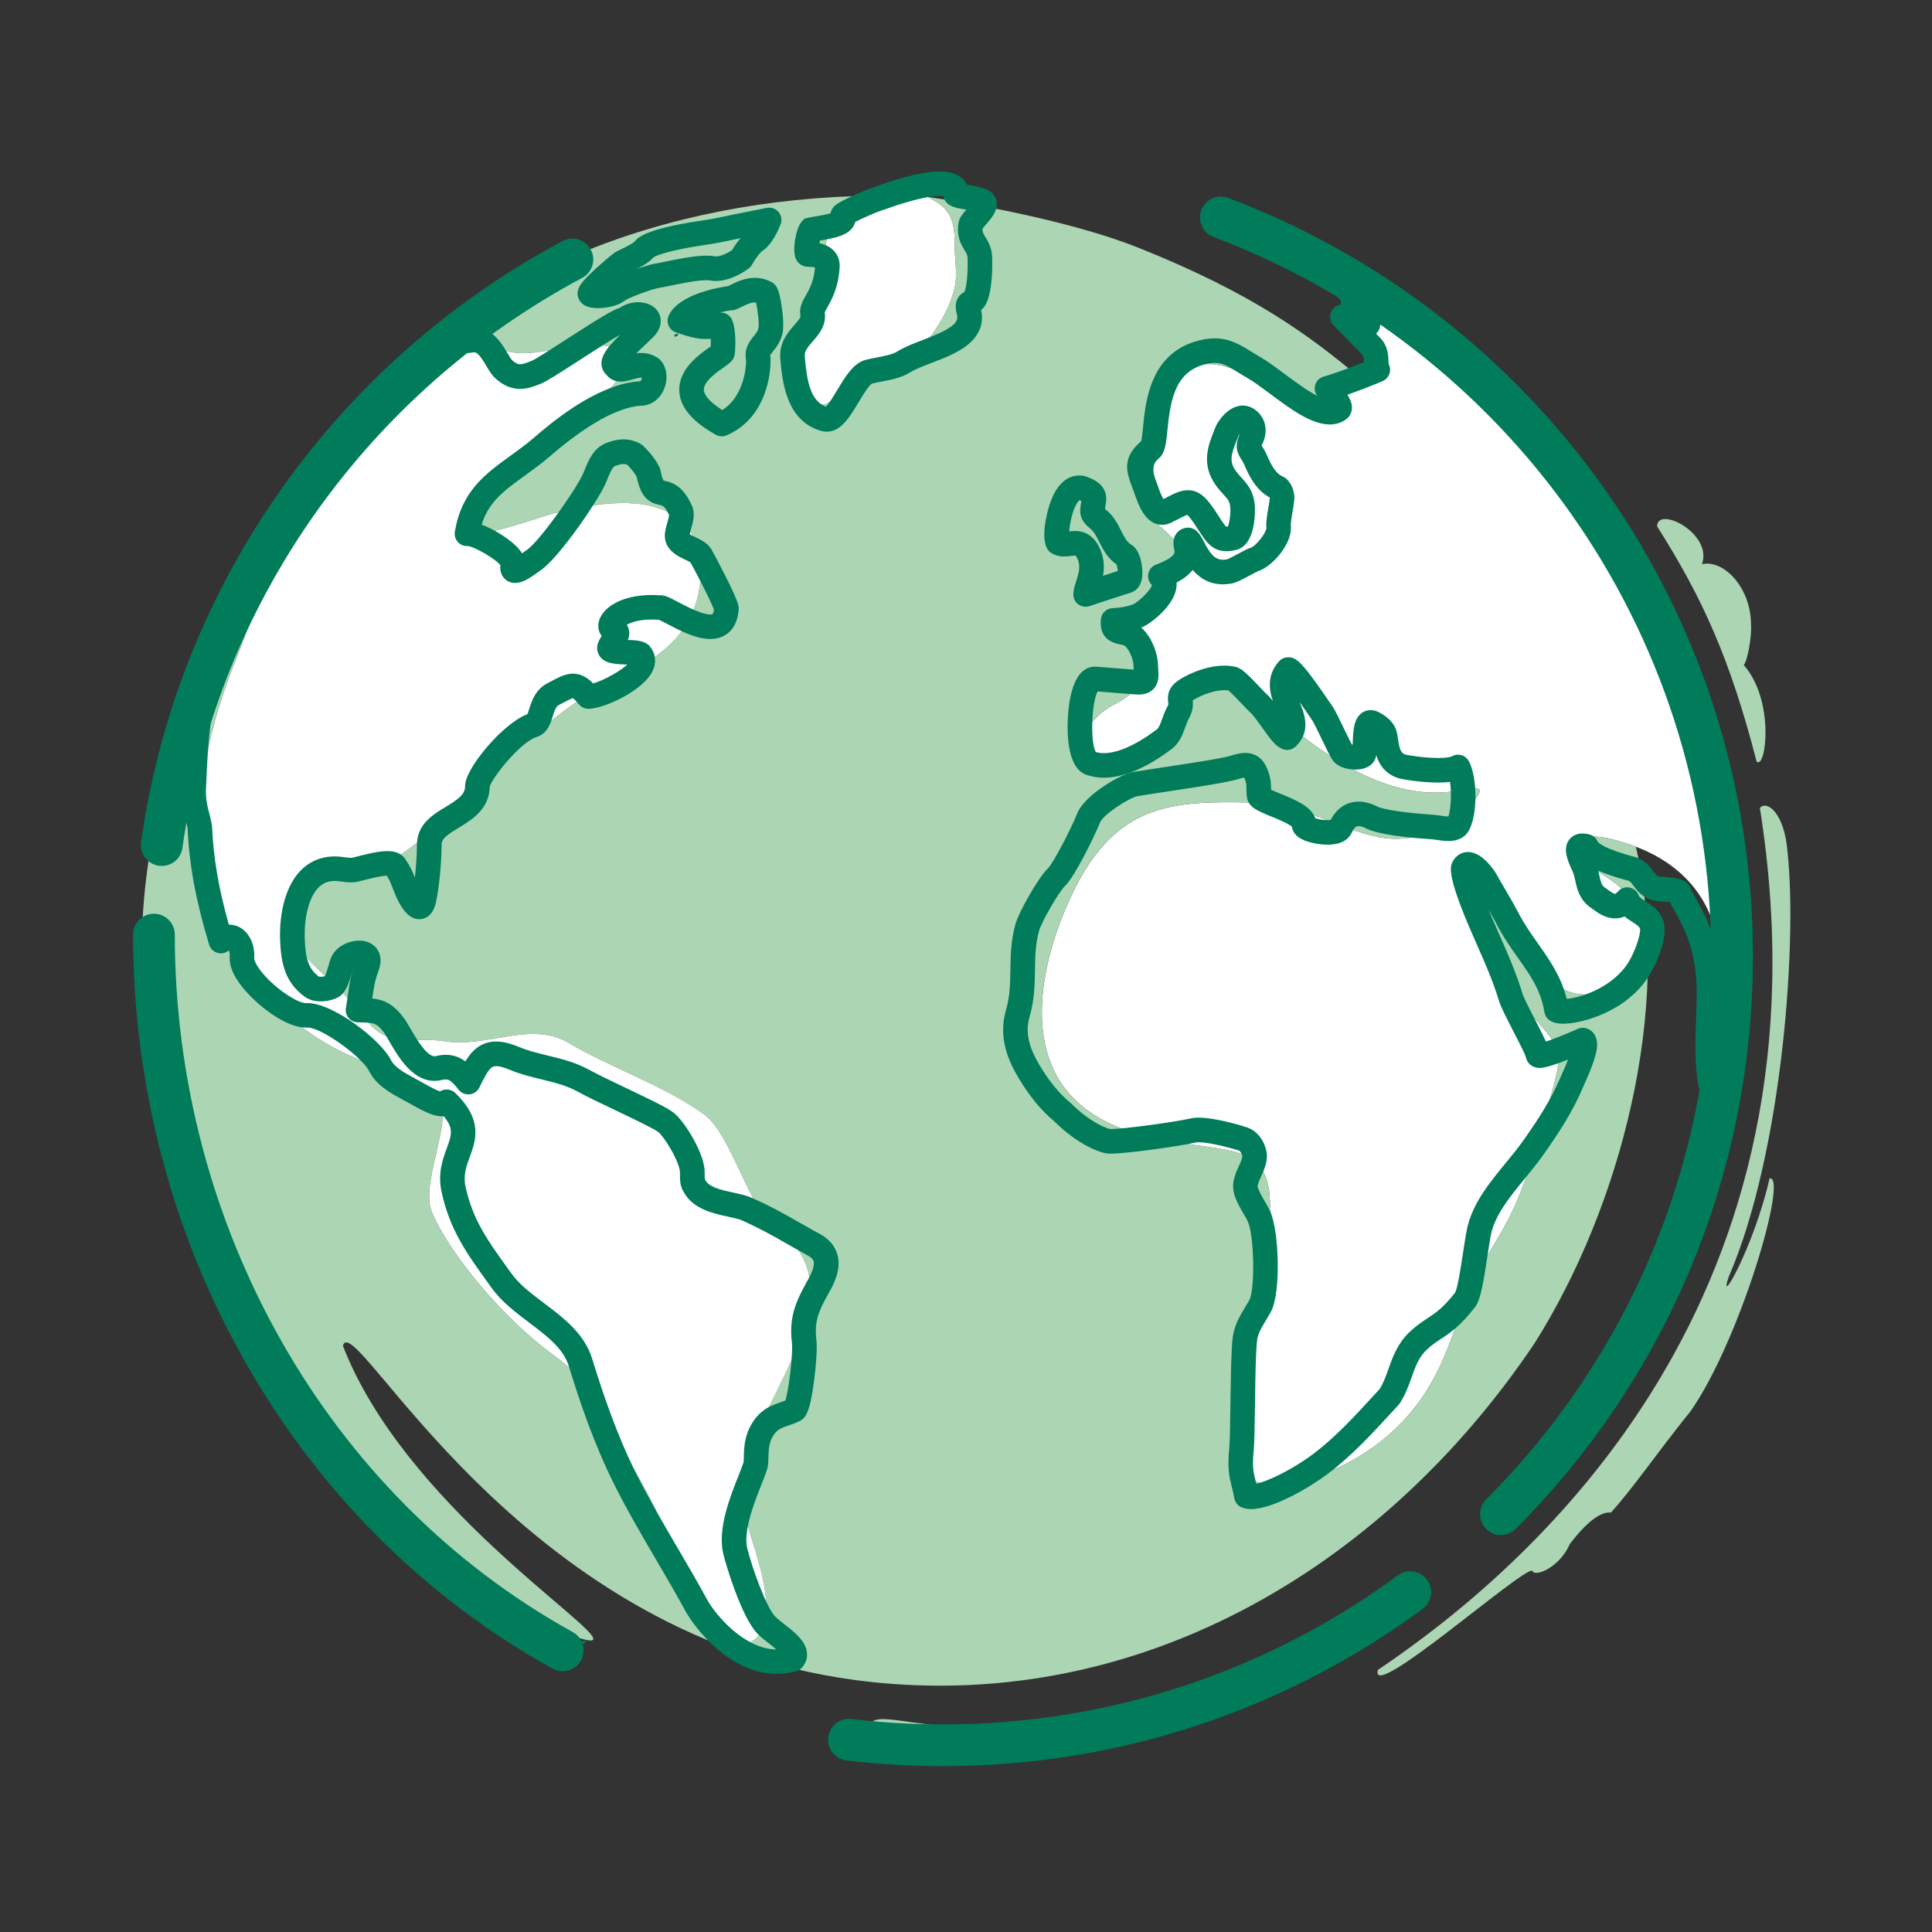 <?xml version="1.0" encoding="UTF-8"?>
<svg xmlns="http://www.w3.org/2000/svg" id="icon-weltkugel2" width="500" height="500" viewBox="0 0 500 500">
  <rect x="0" y="0" width="500" height="500" fill="#333333" stroke="none"/>
  <defs>
    <style>.cls-1{stroke-width:.54px;}.cls-1,.cls-2{fill:#007c5b;}.cls-1,.cls-2,.cls-3{stroke:#007c5b;stroke-miterlimit:10;}.cls-2{stroke-width:2.16px;}.cls-3{fill:none;stroke-linecap:round;stroke-width:10.8px;}.cls-4{fill:#fff;}.cls-5{fill:#acd5b3;}</style>
  </defs>
  <path class="cls-4" d="M95.546,105.555c.975-.918,2.003-1.871,3.102-2.873-1.04.899-2.052,1.812-2.981,2.716-.041.051-.081.105-.121.159v-.003Z"></path>
  <path class="cls-4" d="M98.645,102.682s.013-.011.019-.016l.011-.011s-.019.019-.03.027h0Z"></path>
  <path class="cls-4" d="M225.057,53.774s-.78.751-2.614,1.601c-1.355.629-2.881,1.01-4.109,1.874-.953.672-2.63,2.659-3.874,2.508-2.273,9.048-2.201,18.482-5.133,27.402-1.326,4.026-2.867,7.69-1.742,11.983.961,3.664,3.413,7.385,7.374,4.752,2.327-1.547,4.234-3.729,6.396-5.495,2.441-1.995,5.095-3.65,7.992-4.898,4.501-1.939,8.983-2.9,11.988-7.093,2.438-3.399,4.774-7.746,5.716-11.848.818-3.548.013-7.29.032-10.886.03-5.068-.424-9.072-5.306-11.756-.624-.343-1.202-.667-1.747-.972-3.108-.159-6.218-.257-9.331-.286-.008.005-.013.008-.022.013-.877.192-5.265,2.182-5.616,3.1h-.005Z"></path>
  <path class="cls-4" d="M341.373,104.893c-2.336-.059-4.463-1.369-6.483-2.403-3.542-1.817-7.511-2.676-10.943-4.712-11.159-6.612-18.052-2.017-18.052-2.017-8.076,7.114-11.977,19.772-11.397,30.324.302,5.459,3.075,7.814,6.85,11.186,1.399,1.25,2.681,2.63,3.98,3.98.864.899,2.541,2.184,2.511,3.583-.027,1.237-1.415,2.317-2.155,3.167-1.085,1.247-1.963,2.641-3.016,3.904-2.03,2.435-4.695,3.626-6.304,6.542-1.331,2.408-3.035,4.406-1.96,7.139,1.156,2.946,5.2,8.659,2.074,11.497-1.002.91-2.422,1.453-3.526,2.241-1.315.94-2.53,1.955-3.985,2.673-2.776,1.369-4.628,2.824-6.634,5.252-.745.899-1.542,1.763-1.404,2.994.124,1.112.95,2.025,1.031,3.197.062.923-.394,1.844.386,2.53,1.517,1.337,6.124.389,7.841.197,9.561-1.075,13.379-13.173,21.195-18.471,2.905-1.968,16.64,5.1,18.571,6.834,32.975,29.624,49.189,18.149,52.55,19.575,2.298.972-5.913,7.876-7.447,10.014-1.439,2.006-4.004,2.047-6.24,2.26-2.865.275-5.737.824-8.624.678-5.1-.259-10.022-2.263-14.739-4.058-6.464-2.46-12.941-4.836-19.497-7.036-.829.886-1.32,1.814-2.441,2.249-.043-.178-.084-.359-.124-.537-9.048-.108-18.652-.4-27.138,3.248-8.17,3.513-13.738,10.571-17.707,18.309-8.03,15.657-14.809,40.43-.896,54.837,6.664,6.901,16.289,9.769,25.48,11.364,4.082.707,8.211,1.126,12.299,1.82,3.1.526,6.518,1.156,9.067,3.132,5.43,4.217,4.193,13.289,3.712,19.229-.856,10.646-2.387,21.257-3.726,31.852-.977,7.717-2.325,15.449-2.935,23.204-.286,3.615-.254,7.563,3.772,8.878,5.667,1.847,12.911-.475,18.166-2.546,8.508-3.356,16.181-8.869,21.994-15.93,5.079-6.169,8.351-13.333,10.908-20.844,1.828-5.378,3.613-10.657,6.431-15.617,3.013-5.311,6.377-10.379,8.942-15.935,2.954-6.407,4.992-13.157,6.904-19.934,1.455-5.157,3.245-10.325,4.328-15.576.815-3.956-.113-6.858-2.668-9.955-4.239-5.135-9.139-9.574-12.89-15.131-4.058-6.013-7.401-13.281-7.236-20.685.054-2.457,1.388-9.688,5.254-6.48,1.758,1.458,2.714,4.037,3.564,6.072,1.49,3.575,2.692,7.263,4.226,10.822,2.8,6.51,7.071,13.8,14.607,15.32,6.723,1.358,13.689-2.67,16.535-8.78,2.897-6.223.71-12.955-3.945-17.628-1.895-1.903-4.099-3.407-6.342-4.863-.896-.581-3.224-1.607-3.175-2.946.049-1.318-2.77-4.782-1.874-5.403,2.905-2.011,7.717-.489,11.111.529,1.121.335,2.184.699,3.205,1.085,1.593.605,3.067,1.269,4.431,1.979,13.284,6.92,15.984,18.182,16.435,21.686-.003-.265-.005-.575,0-.948.535-32.478-13.756-80.147-38.092-115.328-22.073-31.909-37.444-39.212-44.237-42.73-8.686-4.498-7.025,7.231-8.616,12.164-.235.726-.564,1.439-.959,2.133-2.176,3.821-6.574,6.928-10.943,6.815l-.011-0Z"></path>
  <path class="cls-5" d="M221.193,434.782c71.55,9.499,136.164-27.95,175.946-87.137,22.21-35.2,35.834-86.646,26.217-128.525-1.018-.386-2.084-.751-3.205-1.085-3.394-1.015-8.205-2.541-11.111-.529-.896.621,1.925,4.085,1.874,5.403-.049,1.337,2.279,2.365,3.175,2.946,2.244,1.455,4.447,2.959,6.342,4.863,4.655,4.674,6.844,11.405,3.945,17.628-2.846,6.11-9.814,10.136-16.535,8.78-7.536-1.52-11.807-8.813-14.607-15.32-1.531-3.559-2.732-7.247-4.226-10.822-.851-2.036-1.806-4.614-3.564-6.072-3.866-3.21-5.203,4.023-5.254,6.48-.167,7.406,3.178,14.674,7.236,20.685,3.75,5.557,8.651,9.995,12.89,15.131,2.554,3.094,3.483,5.997,2.668,9.955-1.083,5.252-2.873,10.419-4.328,15.576-1.909,6.777-3.947,13.527-6.904,19.934-2.565,5.559-5.929,10.624-8.942,15.935-2.816,4.96-4.604,10.241-6.431,15.617-2.554,7.511-5.829,14.674-10.908,20.844-5.816,7.063-13.489,12.574-21.994,15.93-5.254,2.071-12.498,4.393-18.166,2.546-4.026-1.315-4.058-5.262-3.772-8.878.61-7.754,1.958-15.49,2.935-23.204,1.342-10.595,2.87-21.206,3.726-31.852.481-5.94,1.72-15.012-3.712-19.229-2.549-1.979-5.967-2.606-9.067-3.132-4.085-.694-8.213-1.112-12.299-1.82-9.191-1.593-18.816-4.463-25.48-11.364-13.913-14.407-7.133-39.18.896-54.837,3.969-7.741,9.536-14.796,17.707-18.309,8.483-3.648,18.09-3.356,27.138-3.248.041.178.081.359.124.537,1.121-.432,1.612-1.363,2.441-2.249,6.558,2.198,13.033,4.574,19.497,7.036,4.714,1.796,9.636,3.799,14.739,4.058,2.889.146,5.759-.402,8.624-.678,2.236-.213,4.798-.254,6.24-2.26,1.536-2.138,9.744-9.042,7.447-10.014-3.361-1.426-19.575,10.052-52.55-19.575-1.931-1.733-15.665-8.802-18.571-6.834-7.814,5.297-11.632,17.396-21.195,18.471-1.717.192-6.323,1.139-7.841-.197-.78-.686-.324-1.607-.386-2.53-.081-1.172-.907-2.084-1.031-3.197-.138-1.231.656-2.095,1.404-2.994,2.009-2.425,3.858-3.88,6.634-5.252,1.458-.718,2.67-1.736,3.985-2.673,1.104-.791,2.524-1.334,3.526-2.241,3.127-2.838-.915-8.554-2.074-11.497-1.075-2.732.629-4.733,1.96-7.139,1.612-2.916,4.274-4.107,6.304-6.542,1.053-1.266,1.931-2.657,3.016-3.904.74-.851,2.128-1.931,2.155-3.167.03-1.396-1.647-2.684-2.511-3.583-1.299-1.35-2.581-2.73-3.98-3.98-3.775-3.372-6.55-5.727-6.85-11.186-.581-10.552,3.324-23.209,11.397-30.324,0,0,6.893-4.595,18.052,2.017,3.432,2.033,7.401,2.894,10.943,4.712,2.02,1.034,4.147,2.344,6.483,2.403,4.371.113,8.77-2.994,10.943-6.815-13.168-11.075-27.953-22.121-57.842-34.023-15.336-6.107-38.264-10.708-54.448-13.108.548.302,1.123.629,1.747.972,4.884,2.681,5.335,6.688,5.306,11.756-.019,3.596.786,7.339-.032,10.886-.942,4.101-3.281,8.448-5.716,11.848-3.005,4.193-7.487,5.157-11.988,7.093-2.897,1.247-5.551,2.902-7.992,4.898-2.16,1.766-4.069,3.947-6.396,5.495-3.958,2.632-6.412-1.088-7.374-4.752-1.126-4.29.418-7.957,1.742-11.983,2.932-8.921,2.859-18.355,5.133-27.402,1.247.151,2.924-1.836,3.874-2.508,1.228-.864,2.754-1.245,4.109-1.874,1.833-.851,2.614-1.601,2.614-1.601.351-.918,4.739-2.908,5.616-3.1.008-.005.013-.008.022-.013-53.236-.524-106.431,17.906-135.03,54.737.929-.904,1.941-1.817,2.981-2.716.011-.008.019-.019.03-.027l-.011.011c2.692-2.327,5.562-4.555,7.641-6.277,2.768-2.292,13.54-6.229,16.921-6.267,9.652-.103,7.889,2.273,17.393.815,3.861-.591,20.512-4.644,20.785,2.546.148,3.942-4.733,8.502-7.109,11.084-4.539,4.936-9.542,9.447-14.542,13.905-1.871,1.666-21.176,16.243-19.47,19.159,1.609,2.746,20.415-4.182,22.915-4.757,9.342-2.149,21.622-4.849,30.561.124,6.458,3.594,8.24,10.921,7.441,17.828-1.669,14.448-12.05,20.228-23.9,26.071-19.907,9.812-35.273,31.647-53.501,44.199-8.151,5.613-20.339,2.371-26.905,9.914-4.158,4.779-3.901,9.191,0,14.013,4.236,5.243,9.642,9.52,14.202,14.483,2.495,2.716,5.014,7.093,8.589,8.505,4.417,1.744,10.465.675,15.139,1.436,11.337,1.841,22.469-5.354,32.3.435,11.227,6.612,24.376,10.886,34.968,18.43,7.303,5.203,11.791,25.221,19.219,30.197,15.822,10.603,5.621,29.403-.931,42.827-3.634,7.452-8.119,15.347-8.27,23.86-.127,7.268,3.059,14.064,4.747,21.003,1.172,4.814,3.208,13.913-1.245,17.82-4.841,4.25-10.573-3.642-12.874-7.101-5.562-8.375-9.045-18.014-13.438-27.011-4.258-8.713-9.553-16.656-14.826-24.762-6.064-9.318-3.013-8.44-11.977-15.034-11.991-8.818-25.955-25.256-30.683-36.329-3.661-8.57,8.078-27.875-.335-32.038-8.181-4.05-17.105-6.318-25.167-10.673-16.165-8.721-28.712-24.505-32.967-42.452-4.73-19.956.91-41.359,8.492-59.883,4.304-10.517,4.647-17.048,7.781-25.41-40.427,66.231-46.964,126.074-.913,215.414,25.901,42.822,83.346,68.515,84.807,65.591,1.671-3.343-48.878-35.092-64.754-76.035,2.713-10.444,44.472,74.801,132.432,86.478l.016.008Z"></path>
  <path class="cls-4" d="M201.307,318.509c-7.425-4.976-11.912-24.997-19.219-30.197-10.592-7.546-23.741-11.818-34.968-18.43-9.831-5.789-20.963,1.407-32.3-.435-4.674-.759-10.722.308-15.139-1.436-3.575-1.412-6.094-5.792-8.589-8.505-4.56-4.963-9.963-9.242-14.202-14.483-3.899-4.825-4.155-9.237,0-14.013,6.566-7.544,18.754-4.301,26.905-9.914,18.228-12.55,33.593-34.387,53.501-44.199,11.85-5.843,22.232-11.623,23.9-26.071.799-6.907-.986-14.234-7.441-17.828-8.94-4.973-21.219-2.273-30.561-.124-2.5.575-21.306,7.503-22.915,4.757-1.706-2.916,17.601-17.491,19.47-19.159,5-4.458,10.004-8.969,14.542-13.905,2.373-2.581,7.258-7.141,7.109-11.084-.273-7.19-16.924-3.137-20.785-2.546-9.507,1.458-7.741-.918-17.393-.815-3.38.038-14.151,3.974-16.921,6.267-2.079,1.723-4.949,3.953-7.641,6.277l-4.128,4.201c-.043.057-.089.113-.13.17-9.274,12.439-17.566,24.467-24.786,36.296-3.135,8.359-3.478,14.893-7.781,25.41-7.582,18.525-13.222,39.928-8.492,59.883,4.255,17.947,16.802,33.731,32.967,42.452,8.062,4.352,16.983,6.623,25.167,10.673,8.416,4.163-3.326,23.468.335,32.038,4.73,11.073,18.692,27.51,30.683,36.329,8.964,6.591,5.913,5.713,11.977,15.034,5.276,8.108,10.571,16.051,14.826,24.762,4.396,8.994,7.879,18.635,13.438,27.011,2.298,3.459,8.033,11.351,12.874,7.101,4.452-3.907,2.414-13.006,1.245-17.82-1.69-6.942-4.876-13.738-4.747-21.003.151-8.513,4.633-16.408,8.27-23.86,6.55-13.424,16.753-32.224.931-42.827l-.003-.005Z"></path>
  <path class="cls-5" d="M244.38,446.646c-10.249-.656-18.511-3.434-19.1-.192-1.528,11.264,47.374,6.882,54.883,1.758,5.719-3.637-8.408.189-35.783-1.566Z"></path>
  <path class="cls-5" d="M457.959,304.966c-4.074,17.861-13.473,34.101-10.603,25.556,14.051-32.292,18.125-88.849,14.99-112.35-1.253-8.459-5.327-10.967-6.893-9.086,20.053,126.584-57.496,195.205-98.855,223.09-2.403,8.772,37.13-26.32,39.949-25.693.626,1.879,7.206-.94,9.712-6.893,4.074-5.327,7.833-8.462,10.654-8.149,5.954-6.58,11.594-15.039,20.679-26.32,12.847-18.487,25.277-61.098,20.366-60.159l0.0.003Z"></path>
  <path class="cls-5" d="M451.276,172.115c.929-.959,2.136-7.258,1.879-10.654-.092-9.507-7.101-16.71-12.69-15.455,2.873-7.941-11.543-15.252-11.605-9.779,11.761,18.549,18.862,34.214,25.755,60.874,2.403,2.165,4.806-15.798-3.34-24.988v.003Z"></path>
  <path class="cls-4" d="M230.697,50.661c3.113.03,6.223.127,9.331.286-3.451-1.912-5.621-2.849-9.331-.286Z"></path>
  <path class="cls-4" d="M444.218,242.788c.022,1.536.17,1.323,0,0h0Z"></path>
  <path class="cls-4" d="M95.667,105.398c-.265.257-.518.513-.767.767.211-.2.429-.405.645-.608.041-.054.081-.105.121-.159h0Z"></path>
  <path class="cls-4" d="M94.539,106.867c.329-.44.67-.875,1.007-1.31-.216.203-.435.408-.645.608-.923.945-1.744,1.874-2.379,2.757l2.02-2.055h-.003Z"></path>
  <path class="cls-4" d="M94.539,106.867l-2.02,2.055c.634-.883,1.455-1.812,2.379-2.757-11.216,10.635-14.496,16.054-21.527,29.003-1.623,2.992-2.811,5.659-3.753,8.165,7.22-11.826,15.511-23.857,24.786-36.296.043-.057.089-.113.13-.17h.005Z"></path>
  <path class="cls-4" d="M98.675,102.655c-1.11,1.012-2.147,1.974-3.132,2.9-.338.435-.678.869-1.007,1.31l4.139-4.212v.003Z"></path>
  <path class="cls-1" d="M451.225,252.516c.005-.216.008-.435.014-.651.027-1.399.041-2.716.041-3.993s-.011-2.454-.035-3.68c-.008-.535-.027-1.067-.041-1.601-.016-.67-.032-1.342-.057-2.011-.024-.724-.059-1.444-.089-2.165-.022-.454-.038-.91-.062-1.363-.046-.869-.097-1.739-.154-2.608-.016-.273-.035-.545-.054-.818-.07-1.021-.146-2.038-.229-3.056-.005-.073-.014-.146-.019-.221-2.581-30.912-11.98-60.65-27.637-87.377-.181-.308-.356-.618-.537-.926-.035-.059-.073-.119-.108-.178-.329-.556-.667-1.107-1.002-1.661-.297-.491-.597-.983-.899-1.474-.324-.524-.651-1.045-.98-1.566-.321-.51-.645-1.021-.972-1.528-.329-.51-.659-1.021-.991-1.528-.332-.505-.667-1.01-1.002-1.512-.216-.324-.427-.651-.645-.972-.132-.194-.267-.383-.397-.578-.289-.424-.581-.842-.872-1.264-.402-.583-.805-1.164-1.212-1.742-.173-.246-.348-.486-.524-.729-22.424-31.474-52.906-55.968-88.468-71.01-1.48-.626-3.186.065-3.812,1.547-.626,1.48.068,3.186,1.547,3.812,6.753,2.857,13.287,6.053,19.594,9.558.143.208.308.405.508.575,1.499,1.266,4.328,4.563,5.2,6.113-.008.043-.016.086-.024.13-.054.346-.046.694.022,1.029h-.016c-1.156.032-2.182.748-2.614,1.82-.432,1.072-.189,2.298.621,3.124l7.538,7.7c.364.373.386,1.326.402,2.168v.049c-4.128,1.671-9.547,3.548-10.479,3.758-.942.213-1.717.877-2.068,1.777-.354.899-.235,1.914.311,2.708.2.289.454.608.767.991-2.811-1.193-6.523-3.958-9.42-6.115-2.325-1.731-4.522-3.367-6.477-4.487-.824-.47-1.577-.937-2.306-1.385-2.784-1.72-5.414-3.343-9.194-3.343-.931,0-1.882.097-2.902.294-13.47,2.608-14.731,15.522-15.409,22.459-.127,1.296-.294,3.027-.499,3.721-5.06,4.339-3.775,7.798-2.292,11.788.151.408.313.84.481,1.301l.17.481c.94,2.684,2.689,7.676,6.831,7.676.753,0,1.501-.181,2.219-.54.562-.281,1.077-.543,1.552-.788,1.085-.556,2.306-1.183,2.794-1.274.208.146.761.656,1.958,2.422.446.659.832,1.261,1.185,1.806,1.798,2.792,3.353,5.203,6.939,5.203.751,0,1.569-.116,2.5-.351,5.173-1.318,4.571-10.973,4.563-11.07-.297-3.785-1.925-5.557-3.361-7.12-.505-.548-.98-1.067-1.453-1.712-1.944-2.659-1.301-4.636.1-8.186.151-.383.302-.769.435-1.118.192-.421.769-1.139,1.234-1.539.057.219,0,.494-.165.824-1.636,3.224-.877,4.901.197,6.612.286.454.583.926.872,1.607,1.247,2.948,3.102,6.494,6.485,8.224.03.097.057.203.065.281-.024.121-.043.246-.051.37-.049.653-.192,1.455-.343,2.306-.289,1.617-.613,3.448-.494,5.257-.076,1.25-2.784,4.801-4.22,5.235-.737.221-1.617.689-3.11,1.496-.896.486-2.554,1.382-3.097,1.536-.364.062-.713.095-1.037.095-2.519,0-3.78-2.044-5.168-4.714-.713-1.369-1.274-2.452-2.341-3.135-.564-.362-1.237-.516-1.904-.44-1.01.116-1.885.61-2.462,1.388-.983,1.323-.713,2.821-.535,3.815.049.273.132.732.119.883-.149,1.104-1.823,2.263-4.976,3.448-.969.364-1.674,1.22-1.847,2.244-.17,1.012.208,2.041.991,2.703-.132,1.32-3.353,4.525-5.157,5.373-1.458.548-3.156.853-5.33.956-1.428.068-2.595,1.164-2.751,2.584-.586,5.233,3.442,6.01,4.768,6.267.472.092.961.186,1.177.327,1.072.697,2.427,3.332,2.481,5.416.014.481.041.931.068,1.35l-9.947-.783c-.116-.008-.232-.013-.346-.013-3.159,0-5.27,2.884-6.275,8.572-.748,4.239-1.615,16.799,4.037,18.859,1.407.513,2.935.772,4.544.772,6.332,0,12.971-4.037,17.428-7.422,1.914-1.455,2.673-3.54,3.34-5.378.332-.91.643-1.771,1.08-2.568,1.091-1.995.95-3.607.851-4.514,1.196-.84,5.062-2.768,8.478-2.768.41,0,.796.03,1.158.086.856.683,2.886,2.824,3.796,3.78.961,1.012,1.48,1.555,1.847,1.882.877.775,2.133,2.543,3.24,4.107,2.209,3.113,3.545,4.901,5.308,5.468,1.002.321,2.095.078,2.865-.634,4.099-3.793,2.174-8.448.899-11.529-.267-.645-.497-1.223-.686-1.744,1.129,1.542,2.63,3.677,4.62,6.628.329.491,1.501,2.924,2.279,4.533,1.415,2.935,2.311,4.776,2.897,5.624,1.191,1.723,3.691,2.336,5.638,2.336s3.367-.545,4.315-1.579c.135-.148.256-.311.359-.483.454-.767.616-1.666.699-2.849.562,2.703,1.712,5.519,5.405,6.996,1.274.508,6.591,1.285,10.73,1.285,1.231,0,2.303-.065,3.24-.197.589,3.178.221,7.814-.429,9.504-.059.003-.13.005-.211.005-.575,0-1.309-.108-2.084-.219-.68-.1-1.382-.203-2.087-.246-6.99-.456-12.76-1.315-14.359-2.138-1.606-.826-3.178-1.245-4.679-1.245-1.782,0-5.0.626-7.061,4.712-.213.043-.554.086-1.031.086-1.293,0-2.597-.289-3.351-.545-1.007-3.094-5.157-4.784-8.875-6.296-.815-.332-1.936-.788-2.635-1.134-.005-.162-.005-.327-.005-.499-.005-1.256-.014-2.819-1.11-5.306-1.318-2.986-3.591-3.613-5.268-3.613-1.015,0-2.144.216-3.661.697-2.29.729-11.505,2.117-17.604,3.035-3.248.489-6.053.913-7.706,1.204-3.478.616-12.469,5.994-14.28,10.538-1.782,4.477-6.313,12.998-7.574,14.245-2.53,2.398-7.546,11.278-8.427,14.456-1.153,4.155-1.215,7.973-1.277,11.664-.059,3.553-.113,6.909-1.131,10.409-2.109,7.233.637,13.181,3.264,17.558,2.805,4.676,5.7,8.189,9.104,11.043,1.636,1.639,6.926,6.569,12.833,8.151.437.116.929.165,1.644.165,4.18,0,17.812-1.936,22.021-2.892.057-.014.273-.054.734-.054,3.237,0,9.739,1.871,10.592,2.214.467.2.915,1.193.972,1.639-.008.645-.505,1.739-.94,2.703-.729,1.612-1.555,3.437-1.447,5.473.113,2.228,1.49,4.595,2.703,6.683.421.726.824,1.415,1.048,1.904,1.714,3.696,1.982,17.788.389,20.655-.319.578-.667,1.153-1.037,1.766-1.318,2.184-2.811,4.66-3.199,7.644-.413,3.191-.513,10.489-.61,17.545-.068,5.003-.135,9.731-.305,11.378-.532,5.106.054,7.422.675,9.877.219.867.446,1.763.632,2.851.178,1.039.907,1.901,1.901,2.252.648.229,1.385.346,2.19.346,5.594,0,15.066-5.581,19.721-9.099,6.172-4.663,11.397-10.346,16.448-15.841.605-.656,1.207-1.315,1.814-1.971.119-.127.224-.265.319-.413,1.42-2.233,2.217-4.469,2.986-6.631.988-2.776,1.841-5.173,3.869-7.117,1.342-1.282,2.468-2.028,3.775-2.889,2.346-1.547,5.006-3.299,8.853-8.262.065-.084.127-.173.181-.262,1.226-2.001,1.914-6.107,2.902-12.633.292-1.931.57-3.756.853-5.327.967-5.341,5.03-10.29,8.961-15.077,1.593-1.939,3.24-3.945,4.668-5.964,4.29-6.061,7.69-11.375,10.341-17.617.051-.121.143-.321.259-.581,3.043-6.772,3.831-9.925,3.005-12.05-.362-.934-1.05-1.661-1.939-2.044-.745-.324-1.593-.319-2.336.011-2.924,1.299-6.429,2.705-8.513,3.389-.616-1.353-1.539-3.17-2.849-5.708-1.336-2.589-3-5.81-3.356-6.979-1.669-5.465-3.848-10.406-5.956-15.182-1.38-3.127-2.805-6.361-4.077-9.717-.005-.019-.014-.035-.019-.054.208.356.416.707.621,1.058,1.096,1.866,2.13,3.626,3.186,5.651,1.766,3.399,3.718,6.159,5.603,8.826,3.172,4.493,5.913,8.37,6.847,14.11.119.734.516,1.396,1.11,1.847.821.624,1.928.915,3.486.915,4.774,0,16.489-3.097,22.232-12.668.057-.092,5.586-9.415,3.108-14.399-1.053-2.122-2.781-3.229-4.171-4.12-1.042-.667-1.69-1.104-1.866-1.612-.343-.986-1.185-1.712-2.211-1.906-1.029-.192-2.076.181-2.751.975-.359.421-.694.672-.899.672-.508,0-1.447-.691-2.009-1.104-.321-.235-.626-.462-.945-.656-.821-.699-1.026-1.507-1.391-3.175-.124-.572-.256-1.18-.44-1.82,2.246,1.058,5.089,1.966,8.454,2.878.486.259.802.667,1.361,1.42,1.094,1.48,2.749,3.718,6.861,3.864.988.035,1.868.135,2.473.235.375.756.813,1.539,1.291,2.395,2.36,4.236,5.594,10.039,5.724,20.598.03,2.368-.062,4.876-.159,7.533-.229,6.251-.467,12.714.864,18.306.259,1.085,1.107,1.898,2.157,2.147-5.605,31.08-18.436,60.291-37.911,85.895-.972,1.28-.724,3.105.554,4.077.526.4,1.145.594,1.76.594.877,0,1.744-.397,2.317-1.147,13.465-17.704,23.938-37.303,31.128-58.252,6.915-20.15,10.654-41.202,11.146-62.648v-.032c0-.062,0-.119.005-.181l-.011-.003ZM445.412,252.23c-.097.408-.2.929-.308,1.552-.578-10.573-4.039-16.783-6.383-20.987-.664-1.191-1.237-2.219-1.574-3.059-.259-.648-.745-1.18-1.366-1.498-1.552-.802-4.239-1.007-5.7-1.058-1.307-.046-1.536-.356-2.387-1.507-.772-1.045-1.831-2.479-3.858-3.367-.132-.059-.273-.108-.413-.146-8.2-2.206-9.944-3.672-10.252-4.347-.364-.799-1.072-1.393-1.925-1.609-.618-.159-1.172-.235-1.693-.235-1.453,0-2.692.643-3.402,1.76-1.342,2.111-.267,4.806,1.056,7.614.359.767.548,1.631.748,2.546.443,2.044.996,4.587,3.631,6.637.127.1.251.181.394.257.094.054.356.246.545.386,1.137.837,3.04,2.238,5.459,2.238.702,0,1.574-.121,2.516-.54.683.599,1.415,1.067,2.074,1.49,1.094.702,1.779,1.164,2.087,1.782.419,1.196-1.11,5.91-2.873,8.848-3.939,6.564-12.277,9.504-16.527,9.814-1.431-5.924-4.463-10.217-7.406-14.383-1.774-2.511-3.607-5.108-5.192-8.157-1.126-2.16-2.246-4.069-3.332-5.913-.761-1.296-1.55-2.635-2.344-4.074-.03-.054-3.224-5.503-7.071-5.503-1.642,0-3.032.918-3.81,2.514-.37.759-1.142,2.338,2.168,11.073,1.326,3.502,2.784,6.807,4.196,10.004,2.133,4.833,4.147,9.399,5.713,14.534.475,1.558,1.733,4.042,3.75,7.946,1.212,2.349,3.043,5.894,3.251,6.75.041.213.103.421.189.621.513,1.191,1.663,1.901,3.075,1.901,1.523,0,4.763-1.137,7.838-2.376-.416,1.112-1.012,2.562-1.86,4.45-.14.313-.248.553-.308.694-2.446,5.759-5.659,10.773-9.731,16.527-1.309,1.852-2.819,3.688-4.417,5.635-4.401,5.362-8.953,10.905-10.19,17.734-.3,1.652-.583,3.515-.88,5.489-.513,3.386-1.364,8.996-2.057,10.368-3.183,4.072-5.2,5.4-7.331,6.807-1.412.931-2.873,1.893-4.595,3.542-3.027,2.9-4.247,6.337-5.327,9.372-.661,1.863-1.291,3.626-2.281,5.249-.545.591-1.091,1.185-1.636,1.779-5.1,5.549-9.92,10.789-15.674,15.136-4.884,3.691-11.545,7.09-15.063,7.792-.078-.324-.157-.632-.229-.923-.554-2.187-.953-3.769-.529-7.844.2-1.909.262-6.539.338-11.902.089-6.572.192-14.018.562-16.878.229-1.771,1.288-3.526,2.411-5.386.378-.629.772-1.28,1.142-1.947,2.657-4.784,2.149-20.871-.2-25.931-.34-.732-.805-1.528-1.296-2.376-.656-1.131-1.879-3.237-1.922-4.061-.032-.626.483-1.766.94-2.773.697-1.539,1.485-3.283,1.458-5.224-.03-2.063-1.447-5.559-4.501-6.869-1.058-.451-8.491-2.684-12.882-2.684-.778,0-1.439.065-2.028.2-4.163.945-17.256,2.746-20.728,2.746-.132,0-.221-.003-.273-.005-3.634-1.023-7.622-4.109-10.163-6.683-.068-.068-.138-.132-.211-.192-2.932-2.438-5.457-5.505-7.946-9.655-3.038-5.057-3.834-8.926-2.665-12.933,1.237-4.25,1.301-8.159,1.363-11.939.057-3.48.111-6.766,1.064-10.206.672-2.427,5.2-10.249,6.82-11.783,2.398-2.265,7.541-12.701,8.98-16.319.864-2.168,7.727-6.58,9.887-6.961,1.577-.278,4.35-.697,7.557-1.18,8.934-1.345,15.971-2.438,18.5-3.243.953-.302,1.482-.4,1.777-.418.019.038.041.084.065.138.608,1.377.61,1.982.616,2.983,0,.599.005,1.345.138,2.249.343,2.389,2.646,3.326,6.129,4.747,1.55.632,4.693,1.912,5.494,2.768.078.775.435,1.515,1.023,2.114,1.717,1.752,5.667,2.389,7.903,2.389,3.923,0,5.478-1.633,6.091-3.002.805-1.793,1.642-1.793,2.001-1.793.556,0,1.253.208,2.017.599,3.097,1.593,10.759,2.384,16.643,2.77.475.03,1.034.111,1.628.197.948.138,1.925.281,2.921.281,1.655,0,2.965-.41,3.996-1.247,3.372-2.732,3.559-14.502,1.042-19.057-.386-.699-1.039-1.212-1.814-1.412s-1.59-.076-2.271.348c-.005.005-.778.413-3.556.413-3.559,0-7.768-.661-8.643-.902-1.353-.567-1.625-1.444-2.095-4.512-.046-.302-.092-.61-.143-.923-.383-2.344-1.931-4.171-4.728-5.586-.613-.311-1.245-.467-1.874-.467-.972,0-3.316.397-4.034,4.082-.243,1.237-.3,2.697-.351,3.985-.011.278-.024.61-.041.931-.256-.027-.481-.076-.637-.121-.499-.894-1.534-3.038-2.249-4.522-1.323-2.746-2.163-4.468-2.697-5.26-2.136-3.164-3.864-5.629-5.284-7.538-3.1-4.158-4.342-5.235-6.048-5.235-.173,0-.378.019-.548.049-.643.116-1.229.443-1.661.931-3.58,4.028-2.198,8.413-.929,11.569-.913-1.231-1.836-2.368-2.754-3.178-.197-.173-.904-.921-1.471-1.52-3.691-3.891-4.973-5.068-6.361-5.381-.88-.2-1.828-.3-2.813-.3-5.227,0-10.706,2.821-12.474,4.328-2.136,1.817-1.906,3.848-1.796,4.822.068.578.081.713-.165,1.161-.648,1.185-1.069,2.346-1.442,3.37-.451,1.242-.842,2.314-1.393,2.732-5.295,4.023-10.233,6.237-13.908,6.237-.813,0-1.574-.108-2.268-.324-1.628-2.352-1.231-13.557.51-16.192l9.877.778c.3.024.575.035.829.035,1.601,0,2.854-.47,3.723-1.399,1.342-1.434,1.226-3.229,1.123-4.814-.024-.362-.049-.753-.059-1.169-.081-3.21-1.812-7.595-4.606-9.774.205-.07.408-.143.61-.221.049-.019.094-.038.143-.059,2.198-.98,7.987-5.392,8.613-9.982.068-.499.076-.988.027-1.458,1.574-.794,3.286-1.922,4.452-3.54,1.671,2.06,4.126,3.891,7.873,3.891.678,0,1.382-.065,2.095-.192,1.183-.211,2.606-.95,4.809-2.141.694-.375,1.741-.942,2.025-1.045,3.677-1.112,8.616-7.063,8.343-11.137-.076-1.15.176-2.549.416-3.904.157-.883.319-1.796.4-2.678.427-2.233-.699-5.432-2.916-6.372-1.428-.605-2.703-2.327-4.009-5.422-.472-1.115-.953-1.879-1.304-2.438-.062-.1-.135-.213-.194-.31.049-.124.127-.308.259-.57,1.355-2.676,1.25-6.553-2.187-8.745-.791-.505-1.698-.772-2.622-.772-3.659,0-6.321,4.031-6.877,5.5-.138.362-.278.721-.421,1.083-1.396,3.54-3.31,8.386.618,13.757.664.91,1.301,1.604,1.863,2.214,1.207,1.312,1.704,1.855,1.844,3.637.121,1.563-.248,4.12-.702,5.09-.265.049-.443.059-.559.059-.34,0-.702-.451-2.047-2.535-.373-.578-.783-1.215-1.256-1.914-1.779-2.63-3.631-4.99-6.693-4.99-1.779,0-3.353.807-5.532,1.925-.286.146-.586.3-.904.462-.413-.599-.934-1.79-1.552-3.556l-.186-.529c-.173-.481-.34-.934-.499-1.358-.916-2.468-.634-4.311.848-5.53,1.696-1.393,1.928-3.777,2.281-7.387.799-8.181,2.222-15.663,10.724-17.31.653-.127,1.239-.189,1.796-.189,2.036,0,3.429.805,6.137,2.476.734.454,1.566.967,2.473,1.485,1.652.945,3.712,2.479,5.891,4.104,5.189,3.864,10.554,7.86,15.214,7.86,1.515,0,2.873-.413,4.031-1.226.794-.556,1.301-1.399,1.434-2.365.181-1.32-.356-2.576-1.309-3.966,3.048-1.067,6.955-2.543,9.493-3.669.948-.421,1.604-1.318,1.712-2.349.068-.626-.073-1.247-.381-1.777-.005-.148-.008-.321-.014-.467-.032-1.531-.086-4.096-2.063-6.113l-1.296-1.326c.486-.348.867-.842,1.066-1.434.227-.667.3-1.563-.302-2.487-.305-.805-.853-1.596-1.417-2.408-.248-.359-.508-.716-.767-1.067,52.974,34.87,86.721,92.945,90.755,156.16,0,.043.005.084.008.127.057.875.103,1.75.146,2.624.019.381.038.759.054,1.139.03.678.059,1.358.081,2.036.022.632.038,1.266.051,1.901.014.491.027.983.035,1.474.019,1.161.032,2.322.032,3.486,0,1.261-.016,2.519-.038,3.775-.003.194-.005.386-.011.583l-.005 0Z"></path>
  <path class="cls-1" d="M272.15,142.85c.035.024.07.046.108.07.91.562,1.931.834,3.121.834.637,0,1.231-.078,1.755-.146.397-.051.769-.1,1.058-.1.24,0,.513,0,1.012,1.215.794,1.936.165,3.915-.446,5.827-.356,1.115-.691,2.171-.716,3.232-.022.948.421,1.849,1.185,2.411.505.373,1.112.564,1.723.564.313,0,.626-.051.931-.154,3.367-1.137,6.712-2.217,10.697-3.488.904-.286,2.465-1.183,2.751-3.947.197-1.917-.229-6.604-2.797-8.054-1.112-.629-1.817-2.025-2.632-3.64-.894-1.768-1.906-3.775-3.767-5.268-.216-.173-.367-.302-.472-.4.027-.173.068-.381.1-.564.059-.332.127-.707.194-1.137.71-4.579-3.58-6.043-4.992-6.523l-.211-.073c-.176-.062-.359-.105-.545-.132-.281-.041-.567-.059-.848-.059-2.379,0-5.627,1.35-7.603,7.779-.3.972-2.83,9.569.386,11.753h.005ZM277.183,133.3c.824-2.959,1.793-3.953,2.138-4.131.275.095.61.219.842.335-.043.257-.084.489-.121.702-.499,2.757-.265,4.355,2.452,6.537.877.705,1.528,1.993,2.217,3.356,1.012,2.006,2.155,4.263,4.458,5.773.197.508.356,1.409.392,2.101-1.563.499-3.032.972-4.452,1.436.408-2.001.516-4.377-.516-6.896-1.315-3.202-3.467-4.825-6.396-4.825-.659,0-1.258.078-1.79.148.073-1.15.294-2.792.78-4.533l-.003-.003Z"></path>
  <path class="cls-1" d="M202.179,86.487c.472-1.793.2-4.747-.111-6.907-.67-4.644-1.361-5.786-2.627-6.396-1.28-.67-2.651-1.01-4.082-1.01-2.516,0-4.641,1.05-6.048,1.744-.265.132-.61.302-.815.389-2.719.378-12.666,2.138-15.174,7.457-.354.751-.37,1.615-.046,2.379.324.764.959,1.353,1.744,1.617,3.448,1.169,5.789,1.952,9.169,1.631.043.829.041,1.709.011,2.417-.1.07-.205.143-.3.208-2.627,1.823-8.095,5.613-7.827,11.194.194,4.05,3.24,7.671,9.315,11.073.44.246.931.37,1.423.37.392,0,.786-.078,1.156-.24,11.102-4.811,11.486-18.201,11.094-20.463-.008-.043-.008-.068-.008-.068.051-.178.459-.686.726-1.021.786-.977,1.858-2.314,2.403-4.377l-.003.003ZM196.553,85.002c-.229.867-.707,1.463-1.315,2.217-.95,1.185-2.389,2.975-1.917,5.716.178,1.188-.246,9.809-6.412,13.495-4.236-2.627-4.981-4.544-5.027-5.497-.113-2.36,3.564-4.909,5.33-6.134,1.45-1.004,2.498-1.731,2.684-3.221.008-.054.589-5.484-.64-8.591-.446-1.129-1.534-1.839-2.705-1.839-.208,0-.421.022-.632.07-1.231.273-2.209.41-3.054.427,2.322-.853,4.973-1.482,6.356-1.598.308-.016.578-.043.856-.127.597-.184,1.185-.472,1.809-.78,1.085-.535,2.314-1.142,3.469-1.142.184,0,.359.016.529.046.443,1.922.934,5.872.664,6.961h.005Z"></path>
  <path class="cls-1" d="M254.865,58.032c1.474-1.69,3-3.44,2.832-5.516-.078-.986-.54-1.877-1.301-2.508l-.281-.205c-1.62-1.048-3.791-1.38-5.535-1.647-.138-.022-.294-.046-.454-.07-.745-1.579-2.56-3.451-6.974-3.451-5.37,0-12.952,2.673-16.189,3.815-.489.173-.84.3-1.007.348-.994.278-3.61,1.417-5.127,2.114-4.226,1.941-5.038,2.624-5.481,3.815-.084.224-.138.454-.165.683-1.18.381-3.202.713-4.082.856-.805.132-1.442.235-1.939.362l-.864.219-.594.664c-1.523,1.704-2.422,7.298-1.501,9.353.526,1.175,1.625,1.906,2.867,1.906h.059c1.174,0,1.793.148,2.079.251-.251,3.718-1.453,5.854-2.419,7.576-.824,1.463-1.674,2.978-1.417,4.836l.035.2c.119.562-.302,1.158-1.62,2.662-1.658,1.89-3.926,4.479-3.572,8.527.486,5.592,1.396,16.003,10.489,18.465.402.111.818.165,1.234.165h0c3.532,0,5.697-3.604,7.989-7.42.98-1.631,2.8-4.663,3.669-5.019.729-.192,1.59-.354,2.503-.529,2.422-.462,5.168-.986,7.341-2.357,1.312-.829,3.367-1.617,5.54-2.454,3.102-1.193,6.313-2.43,8.786-4.253,4.226-3.113,4.45-6.72,3.858-9.256.556-.459,1.169-1.169,1.615-2.295,1.304-3.305,1.347-8.548,1.256-11.418-.105-2.319-1.018-3.815-1.685-4.906-.599-.983-.886-1.453-.769-2.538.211-.27.567-.68.826-.975h-.003ZM249.837,75.704c-2.948,1.547-2.214,4.468-1.898,5.721.653,2.587-2.4,4.261-9.05,6.82-2.449.942-4.76,1.831-6.553,2.965-1.242.783-3.413,1.196-5.33,1.563-.964.184-1.963.375-2.878.613-3.075.799-5.076,4.128-7.193,7.654-.875,1.455-2.287,3.81-3.127,4.509-4.417-1.507-5.27-7.114-5.805-13.23-.132-1.498.689-2.516,2.152-4.185,1.498-1.709,3.534-4.031,3.005-7.344.108-.294.446-.891.697-1.339,1.145-2.036,2.873-5.114,3.17-10.309.089-1.574-.4-2.978-1.417-4.053-.923-.977-2.201-1.615-3.866-1.922.057-.394.13-.794.211-1.142.027-.005.057-.008.084-.013,4.242-.694,7.582-1.423,8.767-3.926.13-.273.224-.556.286-.845,1.912-.977,5.586-2.589,6.439-2.843.267-.076.61-.197,1.366-.462,2.703-.953,9.879-3.483,14.253-3.483.521,0,.907.038,1.185.084.041.224.094.408.143.543.778,2.149,3.035,2.495,5.219,2.827.278.043.591.089.915.146-.049.054-.094.108-.135.157-1.11,1.272-1.912,2.192-2.119,3.416-.602,3.54.602,5.513,1.482,6.955.54.886.805,1.347.837,2.101.097,3.067-.073,7.042-.84,9.026v-.003Z"></path>
  <path class="cls-1" d="M211.98,319.56c-1.944-1.064-3.61-2.017-5.222-2.935-3.885-2.217-7.239-4.131-12.299-6.383-1.363-.608-2.997-.961-4.728-1.334-3.032-.653-6.469-1.396-7.457-3.416-.043-.086-.089-.173-.14-.256-.046-.27-.043-.853-.043-1.218.003-.678.005-1.38-.121-2.095-.88-4.928-5.284-11.691-7.708-13.67-1.523-1.242-5.716-3.267-12.428-6.464-3.586-1.709-7.293-3.475-9.372-4.622-3.618-1.998-7.287-2.889-10.832-3.75-2.619-.637-5.092-1.237-7.528-2.254-2.157-.902-4.01-1.342-5.662-1.342-3.947,0-6.194,2.327-7.93,5.265-1.372-1.075-3.021-1.828-5.125-1.828-.802,0-1.62.108-2.503.327-.143.035-.275.051-.41.051-2.252,0-5.003-4.747-6.48-7.295-.678-1.166-1.261-2.176-1.828-2.911-2.678-3.478-5.019-4.482-8.119-4.793.011-.081.022-.162.032-.24.354-2.589.634-4.636,1.623-7.214,1.002-2.611.386-4.358-.305-5.365-.926-1.345-2.541-2.117-4.431-2.117-2.643,0-5.913,1.477-7.05,4.304-.227.564-.421,1.237-.648,2.014-.216.745-.64,2.198-.975,2.851-.308.089-.791.186-1.266.186-.381,0-.591-.062-.602-.062-2.735-2.02-3.667-4.539-3.839-10.379-.124-4.185.745-10.122,3.61-13.071,1.296-1.337,2.886-1.922,4.903-1.806.343.019.778.078,1.239.138.764.1,1.631.216,2.503.216.594,0,1.129-.051,1.628-.162.394-.086.953-.227,1.612-.397,1.709-.44,4.563-1.174,6.178-1.185.605.937,1.023,1.787,1.782,3.818,1.849,4.949,4.023,7.457,6.456,7.457,1.188,0,3.299-.553,4.077-4.263.842-4.023,1.385-9.574,1.45-14.845.019-1.601,1.463-2.651,4.525-4.506,3.332-2.017,7.884-4.776,7.935-10.525.661-2.379,8.024-11.691,12.315-13.009,2.635-.81,3.413-3.316,3.982-5.146.51-1.642.88-2.67,1.712-3.1.432-.221.834-.435,1.215-.637.98-.518,2.2-1.164,2.587-1.166.019.005.494.146,1.688,1.636.529.661,1.323,1.061,2.168,1.091.065,0,.132.003.2.003,3.802,0,13.975-4.587,16.338-9.693.983-2.125.707-4.331-.753-6.053-.176-.208-.381-.389-.608-.54-1.282-.851-3.005-.915-5.189-.999h-.027c.437-.959.672-2.076.254-3.27-.097-.275-.259-.634-.535-.999,1.126-.702,3.278-1.534,6.836-1.534.602,0,1.234.024,1.871.073.022,0,.046.003.07.005.47.197,1.401.686,2.171,1.091,3.108,1.631,7.36,3.866,11.046,3.866,4.061,0,6.704-2.703,7.066-7.231.07-.869.135-1.688-3.399-8.702-1.552-3.081-3.305-6.35-3.626-6.882-.95-1.561-2.56-2.322-3.98-2.997-.516-.246-1.331-.632-1.693-.915.07-.397.251-1.029.381-1.482.508-1.768,1.139-3.972.227-5.97-2.219-4.855-4.676-5.751-6.807-6.213-.154-.032-.354-.076-.467-.111-.119-.175-.478-.834-.851-2.773-.041-.213-.105-.424-.194-.624-.791-1.796-2.36-3.872-4.306-5.697-.181-.17-.381-.313-.597-.432-1.323-.721-2.743-1.088-4.22-1.088-1.712,0-3.213.486-4.331.91-3.191,1.212-4.477,4.374-5.416,6.683-.232.57-.451,1.107-.667,1.547-2.23,4.55-11.089,17.059-14.361,19.364-.189.132-.397.281-.616.44-.238.17-.578.416-.953.675-.221-.405-.499-.813-.832-1.218-1.987-2.419-6.361-5.165-9.852-6.448,1.787-6.153,5.889-9.121,11.321-13.049,2.084-1.507,4.239-3.064,6.434-4.946l.246-.211c9.396-8.073,17.218-12.439,23.247-12.982h.124c2.576,0,4.768-1.52,5.864-4.069,1.131-2.627.772-5.575-.894-7.339-.127-.135-.267-.257-.416-.364-1.253-.899-2.7-1.355-4.304-1.355-.718,0-1.407.092-2.047.221,1.037-1.058,2.198-2.16,2.957-2.881.724-.686,1.404-1.331,1.974-1.898,2.484-2.473,1.931-4.73,1.579-5.586-.764-1.849-2.776-2.997-5.249-2.997-1.642,0-3.291.51-4.636,1.417-1.885.586-5.2,2.592-13.937,8.238-3.54,2.287-7.943,5.133-8.875,5.5l-.556.211c-.986.373-1.836.697-2.546.697-.283,0-1.037,0-2.292-1.153-.297-.281-.81-1.15-1.223-1.847-1.156-1.952-2.589-4.379-5.173-5.754-.689-.381-1.488-.605-2.371-.683,8.162-6.021,16.816-11.461,25.92-16.249,1.423-.748,1.968-2.506,1.22-3.929-.748-1.423-2.506-1.971-3.929-1.22-12.925,6.793-24.978,14.872-36.021,24.035-.011.011-.027.016-.038.024-15.061,12.496-28.277,27.022-39.285,43.178-.089.13-.162.267-.227.41-17.483,25.809-29.198,55.517-33.669,87.064-.227,1.59.88,3.064,2.473,3.289.138.019.275.03.413.03,1.426,0,2.67-1.05,2.878-2.503,3.251-22.936,4.301-20.102,3.942-15.285-.238,3.202.405,5.651.975,7.814.227.869.446,1.69.605,2.549.435,9.572,2.103,18.581,5.562,30.073.297.986,1.093,1.742,2.095,1.987,1.002.243,2.057-.057,2.776-.796.019-.019.038-.038.054-.054.219.354.491,1.085.424,2.136-.173,2.697,1.409,5.846,4.709,9.364,3.904,4.166,10.163,8.648,14.675,8.648.13,0,.257-.005.381-.011h.084c3.88,0,14.321,7.73,16.141,11.343,1.858,3.686,5.427,5.616,8.575,7.317.556.3,1.104.597,1.631.896,3.969,2.273,6.364,3.426,8.432,3.426.2,0,.394-.011.583-.032,2.897,3.335,2.192,5.246.937,8.659-1.05,2.854-2.357,6.407-1.331,11.137,2.13,9.812,6.512,15.887,12.064,23.576l.848,1.174c2.573,3.572,6.191,6.304,9.69,8.945,4.56,3.442,8.867,6.693,10.295,11.316,2.83,9.164,6.442,19.98,11.804,30.721,3.191,6.391,7.09,13.052,10.857,19.494,2.659,4.544,5.171,8.837,7.444,13.027,2.46,4.531,11.48,16.284,23.541,16.284,1.644,0,3.286-.229,4.882-.68.54-.154,1.026-.459,1.396-.88.913-1.042,1.331-2.292,1.207-3.613-.273-2.919-3.075-5.116-5.786-7.241-.899-.707-1.75-1.374-2.311-1.925-2.365-2.322-6.186-12.982-7.355-17.871-1.096-4.587,1.893-12.115,3.68-16.613.689-1.731,1.231-3.097,1.534-4.174.219-.775.238-1.639.259-2.638.035-1.577.078-3.54.883-5.149,1.174-2.357,2.354-2.762,4.496-3.494.845-.289,1.804-.618,2.805-1.107,1.391-.68,2.541-1.863,3.631-10.195.489-3.723.864-8.429.605-10.552-.575-4.728.486-7.509,3.251-12.331,1.539-2.684,3.178-6.215,2.19-9.728-.61-2.168-2.111-3.918-4.46-5.206l-.008.008ZM209.202,331.602c-3.237,5.648-4.744,9.663-3.98,15.93.321,2.622-.845,12.434-1.733,15.131-.456.184-.929.346-1.417.513-2.484.851-5.578,1.912-7.816,6.402-1.385,2.776-1.45,5.689-1.493,7.619-.011.435-.022,1.023-.057,1.234-.227.788-.737,2.074-1.326,3.559-2.174,5.47-5.457,13.738-3.931,20.115.578,2.416,4.682,16.492,8.94,20.671.794.778,1.766,1.542,2.797,2.349.661.518,1.65,1.293,2.43,2.003-.181.008-.359.014-.54.014-8.492,0-16.084-8.921-18.427-13.241-2.319-4.274-4.971-8.807-7.536-13.189-3.721-6.361-7.568-12.938-10.673-19.156-5.173-10.363-8.691-20.898-11.448-29.835-1.982-6.418-7.252-10.398-12.35-14.242-3.299-2.489-6.415-4.841-8.475-7.7l-.851-1.18c-5.354-7.42-9.223-12.782-11.097-21.406-.667-3.075.194-5.414,1.104-7.892,1.536-4.174,3.448-9.366-3.699-16.257-.545-.526-1.272-.815-2.02-.815-.111,0-.224.005-.335.019-.489.057-.948.235-1.339.51-.883-.265-2.603-1.126-5.13-2.573-.567-.324-1.156-.643-1.752-.964-2.514-1.361-5.111-2.765-6.148-4.819-2.549-5.054-14.753-14.542-21.338-14.542-.138,0-.278.003-.41.011h-.054c-1.909,0-6.777-2.911-10.43-6.807-2.662-2.84-3.175-4.579-3.146-5.008.17-2.622-.605-5.052-2.119-6.666-1.104-1.177-2.535-1.825-4.028-1.825-.113,0-.232.003-.356.013-2.713-9.607-4.047-17.442-4.409-25.696-.005-.13-.019-.257-.043-.383-.205-1.156-.478-2.19-.74-3.189-.518-1.971-.886-3.667-.799-5.905.942-24.276,2.705-37.857,23.566-70.637,9.45-13.797,20.606-26.43,33.229-37.562.062-.054.124-.111.186-.165.651-.572,1.31-1.142,1.968-1.706.167-.143.338-.286.505-.432.394-.335.791-.667,1.188-.999.986-.148,2.403-.513,4.636-1.115.95-.257,2.23-.599,2.676-.683.275-.011.537-.051.815-.092.335-.049.713-.105,1.048-.105.173,0,.27.016.308.024.008.003.016.008.022.011,1.142.599,2.079,2.184,2.902,3.58.691,1.169,1.342,2.271,2.265,3.143,1.99,1.828,4.039,2.713,6.259,2.713,1.777,0,3.283-.57,4.612-1.075l.559-.211c1.444-.562,4.568-2.562,9.966-6.053,3.945-2.549,10.436-6.745,12.274-7.49-4.161,3.972-6.453,6.469-6.04,9.104.132.842.543,1.585,1.166,2.138.826,1.091,2.079,1.701,3.548,1.701,1.021,0,1.998-.283,2.946-.559,1.015-.294,2.106-.586,2.754-.429.008.313-.076.786-.316,1.156-.189.286-.308.286-.416.286-.13-.008-.259-.005-.392.005-11.011.872-22.847,11.04-26.738,14.383l-.24.208c-2.011,1.725-4.069,3.21-6.056,4.649-6.456,4.668-12.555,9.08-14.245,19.48-.146.888.13,1.796.745,2.452.599.643,1.455.977,2.33.915,1.717.108,7.536,3.424,8.713,5.152-.143,1.264.121,2.319.794,3.137.672.821,1.652,1.272,2.759,1.272,1.812,0,3.642-1.215,6.029-2.932.205-.146.397-.286.57-.408,4.471-3.148,13.867-16.729,16.235-21.559.305-.621.572-1.28.832-1.917.564-1.391,1.269-3.121,2.09-3.434.653-.248,1.498-.532,2.265-.532.4,0,.767.076,1.137.232,1.107,1.088,2.06,2.308,2.541,3.256,1.056,5.122,2.911,6.494,5.729,7.104.886.192,1.528.329,2.684,2.816.005.427-.289,1.447-.467,2.074-.47,1.633-.956,3.324-.375,4.976.853,2.422,3.127,3.497,4.787,4.285.518.246,1.285.61,1.536.826.84,1.458,5.438,10.217,6.126,12.377-.178,1.526-.626,1.526-1.231,1.526-2.249,0-5.916-1.925-8.34-3.199-2.306-1.212-3.534-1.855-4.811-1.768-.68-.046-1.355-.068-2.009-.068-8.246,0-13.036,3.607-13.505,7.171-.159,1.199.194,2.314.918,3.132-.24.329-.505.716-.689,1.164-.904,1.544-.497,2.862-.251,3.397,1.075,2.357,3.845,2.46,6.777,2.573.3.011.678.024,1.053.046-1.617,1.885-6.766,4.717-9.534,5.435-1.331-1.401-2.97-2.56-5.133-2.56-1.844,0-3.456.853-5.322,1.841-.359.192-.743.394-1.15.602-3.067,1.577-3.996,4.571-4.612,6.55-.14.451-.338,1.091-.497,1.428-6.329,2.276-16.087,14.029-16.062,18.317.016,2.311-1.631,3.561-5.13,5.681-3.237,1.96-7.268,4.401-7.33,9.409-.043,3.337-.283,6.774-.675,9.785-.013-.032-.024-.068-.038-.1-1.077-2.884-1.693-4.009-2.886-5.743-.848-1.231-2.298-1.855-4.315-1.855-2.349,0-5.419.791-7.663,1.369-.57.146-1.053.273-1.391.346-.041.008-.159.03-.4.03-.489,0-1.126-.084-1.742-.165-.545-.073-1.11-.146-1.666-.178-.281-.016-.553-.024-.824-.024-3.343,0-6.31,1.239-8.589,3.586-5.189,5.346-5.332,14.591-5.252,17.296.192,6.507,1.296,11.267,6.199,14.888,1.064.786,2.468,1.202,4.058,1.202s3.874-.467,5.052-1.493c1.374-1.191,2.017-3.129,2.776-5.737.17-.578.343-1.18.443-1.434.084-.132.375-.335.74-.486-1.045,2.921-1.374,5.335-1.723,7.881-.143,1.045-.289,2.122-.494,3.294-.146.84.084,1.701.626,2.357.545.656,1.35,1.039,2.2,1.05,4.199.057,4.952.135,6.907,2.673.332.432.851,1.328,1.401,2.276,2.352,4.061,5.908,10.198,11.515,10.198.605,0,1.212-.076,1.812-.224.413-.103.786-.154,1.102-.154.915,0,1.714.427,3.54,2.765.618.791,1.607,1.204,2.603,1.102.999-.108,1.874-.724,2.311-1.631,2.222-4.612,3.081-5.673,4.601-5.673.856,0,2.003.3,3.418.891,2.859,1.196,5.675,1.882,8.4,2.543,3.321.807,6.458,1.569,9.396,3.191,2.233,1.231,5.848,2.957,9.679,4.782,4.301,2.049,10.195,4.857,11.251,5.721,1.442,1.177,5.046,6.753,5.662,10.187.035.194.032.667.032,1.045-.005,1.218-.013,2.862.875,4.253,2.284,4.39,7.519,5.521,11.359,6.35,1.428.308,2.776.599,3.588.961,4.795,2.136,8.033,3.982,11.783,6.124,1.633.931,3.324,1.895,5.311,2.986,1.399.764,1.59,1.453,1.655,1.679.302,1.069-.248,2.838-1.636,5.257l.016-.008Z"></path>
  <path class="cls-1" d="M149.918,76.954c.559,1.674,2.165,2.525,4.774,2.525.454,0,4.501-.051,6.726-1.833,1.102-.848,7.303-3.159,9.218-3.432.629-.089,1.574-.286,2.768-.535,2.741-.57,6.885-1.428,9.431-1.428.505,0,.807.035.969.065.475.086.969.13,1.472.13,4.074,0,7.916-2.867,8.343-3.194.321-.246.586-.559.78-.913.645-1.18,1.982-3.113,2.819-3.672,2.46-1.639,4.104-5.546,4.549-6.704.381-.991.192-2.109-.491-2.919s-1.755-1.185-2.794-.977l-6.232,1.247c-1.898.356-3.154.629-4.261.867-1.887.408-3.378.732-7.228,1.31-13.802,2.068-15.646,4.374-16.254,5.133-.467.586-2.67,1.65-3.499,2.049-.753.364-1.347.651-1.796.95-.724.483-3.059,2.465-4.898,4.158-3.831,3.526-5.071,5.138-4.393,7.174h-.003ZM162.427,70.471c.157-.097.707-.364,1.11-.559,2.249-1.085,4.215-2.106,5.419-3.54.875-.618,4.987-1.976,12.668-3.129,4.034-.605,5.684-.961,7.595-1.377.913-.197,1.852-.4,3.167-.656-1.223,1.288-2.219,2.838-2.746,3.731-.969.64-2.867,1.685-4.363,1.685-.154,0-.3-.011-.432-.035-.589-.108-1.245-.159-2.011-.159-3.146,0-7.463.896-10.614,1.55-1.05.219-1.958.405-2.408.47-1.493.213-5.146,1.358-8.13,2.6.324-.267.583-.47.745-.583l-0.0.003Z"></path>
  <path class="cls-1" d="M174.58,86.944c1.239-.518,1.018-.567,0,0h0Z"></path>
  <path class="cls-2" d="M313.063,57.422c.265.661.802,1.185,1.469,1.436,53.185,19.864,95.793,61.457,116.907,114.121,30.299,75.57,12.517,161.446-45.301,218.781-.726.721-.95,1.801-.57,2.751.127.316.313.599.554.842.988.994,2.6,1.002,3.594.014,28.561-28.323,48.165-64.141,56.695-103.586,8.74-40.422,5.195-82.158-10.257-120.695-11.043-27.54-27.402-51.845-48.63-72.241-20.506-19.702-44.466-34.76-71.218-44.75-.637-.238-1.326-.213-1.944.068-.618.281-1.088.786-1.326,1.423-.221.594-.216,1.245.022,1.836l.005 0Z"></path>
  <path class="cls-2" d="M148.128,426.79c-.219-.545-.624-1.002-1.142-1.285-41.035-22.394-73.232-58.666-90.661-102.133-10.463-26.098-15.333-53.465-14.469-81.34.011-.354-.051-.697-.181-1.023-.375-.937-1.272-1.563-2.281-1.596-1.401-.043-2.576,1.061-2.619,2.462-.883,28.579,4.107,56.635,14.834,83.389,9.11,22.723,21.954,43.392,38.173,61.433,15.674,17.431,34.098,31.99,54.77,43.27,1.231.672,2.778.216,3.448-1.012.364-.67.41-1.458.127-2.163l.003-.003Z"></path>
  <path class="cls-2" d="M319.081,435.735c-31.671,12.698-66.196,17.207-99.846,13.041-1.391-.173-2.662.821-2.835,2.211-.051.427.005.859.162,1.256.346.859,1.129,1.463,2.047,1.577,34.501,4.271,69.895-.351,102.362-13.368,16.756-6.718,32.524-15.544,46.864-26.236.923-.689,1.269-1.914.84-2.984-.081-.203-.189-.397-.324-.575-.837-1.123-2.433-1.355-3.556-.518-13.986,10.427-29.365,19.038-45.716,25.593l.003.003Z"></path>
  <path class="cls-3" d="M315.957,56.288c77.301,29.087,132.295,103.712,132.295,191.182,0,56.39-22.856,107.441-59.81,144.393"></path>
  <path class="cls-3" d="M41.856,218.704c9.274-65.788,49.899-121.505,106.277-151.556"></path>
  <path class="cls-3" d="M145.631,427.114c-65.999-36.482-105.794-108.769-105.794-185.239"></path>
  <path class="cls-3" d="M364.965,412.043c-33.85,24.913-75.665,39.631-120.917,39.631-8.232,0-16.351-.486-24.33-1.434"></path>
</svg>
